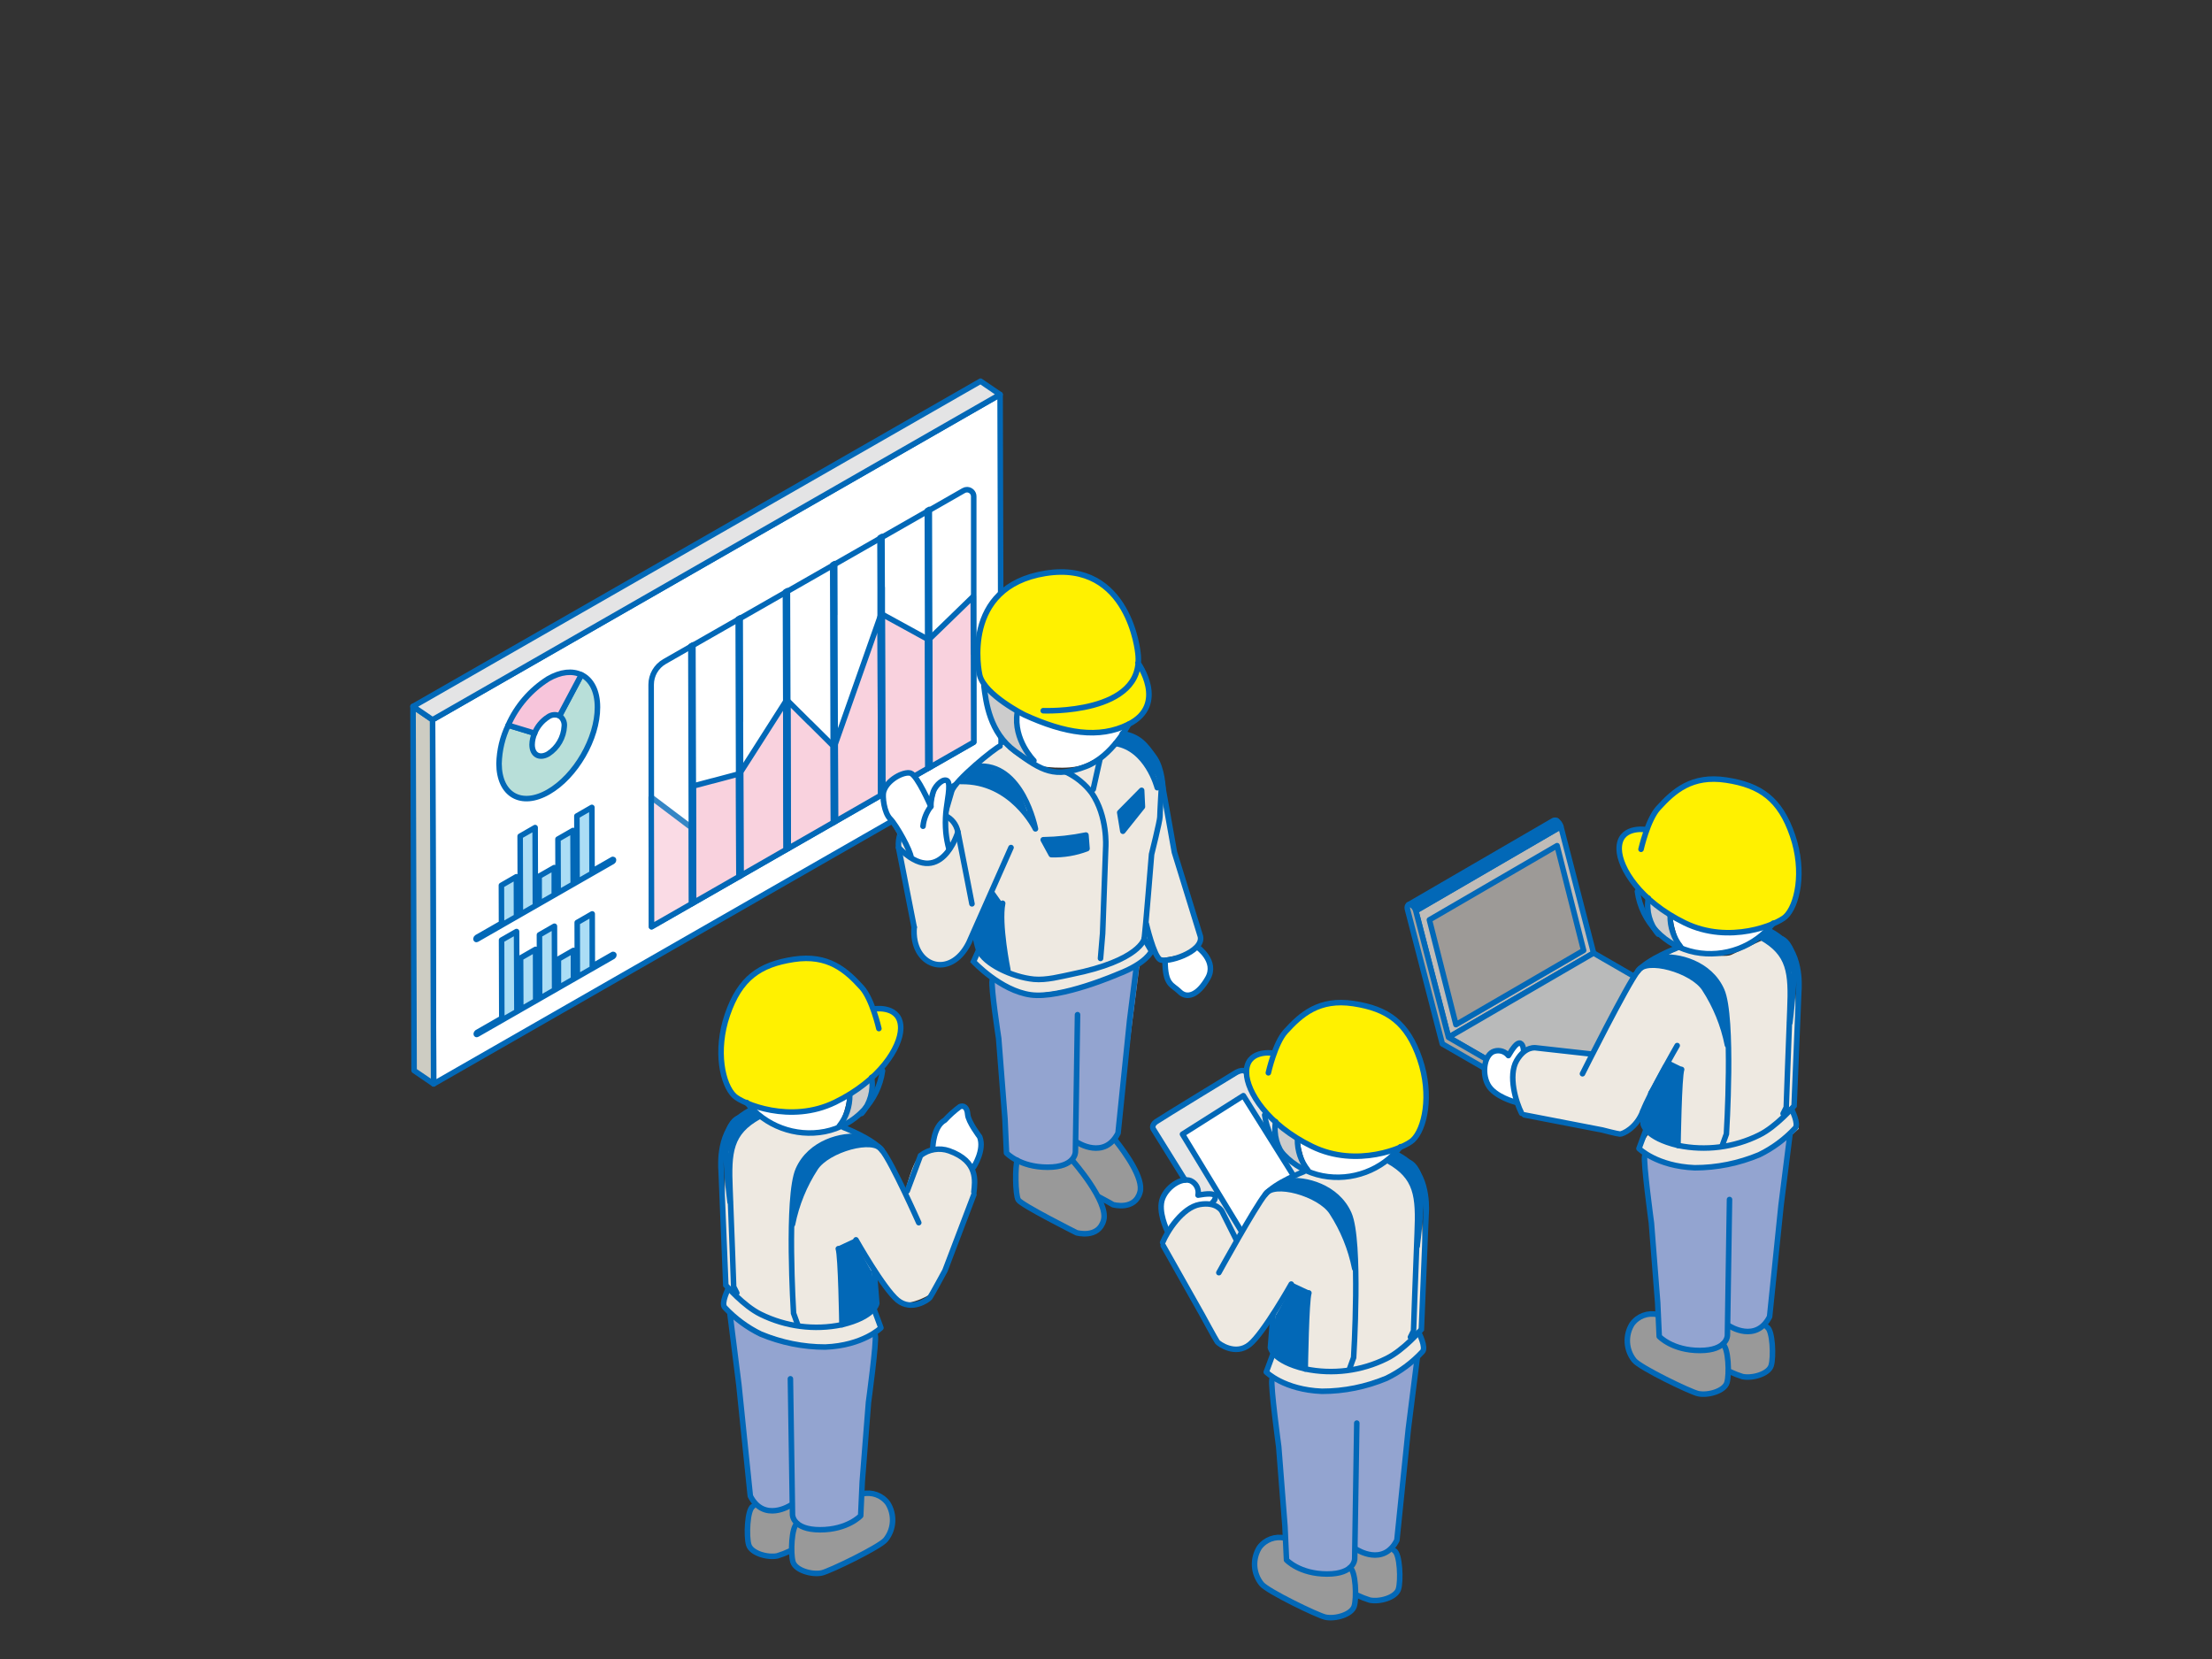 <?xml version="1.0" encoding="UTF-8"?>
<svg id="a" data-name="レイヤー_1" xmlns="http://www.w3.org/2000/svg" xmlns:xlink="http://www.w3.org/1999/xlink" viewBox="0 0 400 300">
  <rect x="0" y="0" width="400" height="300" fill="#333333" stroke="none"/>
  <defs>
    <clipPath id="e">
      <polygon points="280.95 148.36 254.72 163.6 255 163.56 255.26 163.66 281.5 148.41 281.24 148.32 280.95 148.36" fill="none"/>
    </clipPath>
    <clipPath id="j">
      <rect x="253.98" y="140.38" width="71.83" height="112.23" fill="none"/>
    </clipPath>
    <clipPath id="p">
      <path d="M255.27,163.66h0c.38.24.65.62.76,1.05l26.23-15.24c-.11-.43-.37-.81-.74-1.05l-26.24,15.24Z" fill="none"/>
    </clipPath>
    <clipPath id="v">
      <rect x="253.98" y="140.38" width="71.83" height="112.23" fill="none"/>
    </clipPath>
    <clipPath id="z">
      <path d="M277.93,196.81c.47.3.77.8.8,1.36.02.2-.07.4-.24.51l26.24-15.24h0c.16-.11.25-.31.22-.5-.02-.55-.32-1.06-.78-1.36l-26.24,15.24Z" fill="none"/>
    </clipPath>
    <clipPath id="ag">
      <rect x="253.98" y="140.38" width="71.83" height="112.23" fill="none"/>
    </clipPath>
    <clipPath id="bu">
      <rect x="74.19" y="68.43" width="107.35" height="128.07" fill="none"/>
    </clipPath>
    <clipPath id="by">
      <rect x="74.19" y="68.43" width="107.35" height="128.07" fill="none"/>
    </clipPath>
    <clipPath id="cd">
      <rect x="74.19" y="68.43" width="107.35" height="128.07" fill="none"/>
    </clipPath>
    <clipPath id="ci">
      <rect x="74.19" y="68.43" width="107.35" height="128.07" fill="none"/>
    </clipPath>
    <clipPath id="di">
      <rect x="117.25" y="143.66" width="8.31" height="24.43" fill="none"/>
    </clipPath>
    <clipPath id="dt">
      <rect x="159.19" y="102.92" width="60.2" height="120.68" fill="none"/>
    </clipPath>
    <clipPath id="fl">
      <rect x="129.87" y="172.8" width="48.03" height="112.23" fill="none"/>
    </clipPath>
    <clipPath id="gs">
      <rect x="207.96" y="180.8" width="50.46" height="112.23" fill="none"/>
    </clipPath>
  </defs>
  <g id="b" data-name="グループ_3688">
    <g id="c" data-name="グループ_3347">
      <g id="d" data-name="グループ_3336">
        <g clip-path="url(#e)">
          <g id="f" data-name="グループ_3335">
            <path id="g" data-name="パス_10855" d="M254.71,163.61l26.23-15.24.3-.05.19.06-26.23,15.24-.19-.06-.3.05" fill="none" stroke="#0268b7" stroke-linecap="round" stroke-linejoin="round"/>
            <path id="h" data-name="パス_10856" d="M255.2,163.63l26.23-15.24.07.04-26.23,15.24-.07-.04" fill="none" stroke="#0268b7" stroke-linecap="round" stroke-linejoin="round"/>
          </g>
        </g>
      </g>
      <g id="i" data-name="グループ_3338">
        <g clip-path="url(#j)">
          <g id="k" data-name="グループ_3337">
            <path id="l" data-name="パス_10858" d="M254.72,163.6l26.24-15.24.29-.04.26.09-26.24,15.24-.26-.09-.29.04" fill="none" stroke="#0268b7" stroke-linecap="round" stroke-linejoin="round"/>
          </g>
        </g>
      </g>
      <path id="m" data-name="パス_10859" d="M256.02,164.7l26.23-15.24,5.92,22.88-26.23,15.24-5.92-22.88Z" fill="#c0bcb8"/>
      <path id="n" data-name="パス_10860" d="M256.02,164.7l26.23-15.24,5.92,22.88-26.23,15.24-5.92-22.88Z" fill="none" stroke="#0268b7" stroke-linecap="round" stroke-linejoin="round"/>
      <g id="o" data-name="グループ_3340">
        <g clip-path="url(#p)">
          <g id="q" data-name="グループ_3339">
            <path id="r" data-name="パス_10861" d="M255.27,163.66l26.23-15.24.35.29-26.23,15.24-.35-.29" fill="none" stroke="#0268b7" stroke-linecap="round" stroke-linejoin="round"/>
            <path id="s" data-name="パス_10862" d="M255.62,163.96l26.23-15.24c.13.14.23.31.31.48l-26.23,15.24c-.08-.17-.18-.34-.3-.48" fill="none" stroke="#0268b7" stroke-linecap="round" stroke-linejoin="round"/>
            <path id="t" data-name="パス_10863" d="M255.93,164.44l26.23-15.24.09.27-26.23,15.24-.1-.27" fill="none" stroke="#0268b7" stroke-linecap="round" stroke-linejoin="round"/>
          </g>
        </g>
      </g>
      <g id="u" data-name="グループ_3342">
        <g clip-path="url(#v)">
          <g id="w" data-name="グループ_3341">
            <path id="x" data-name="パス_10865" d="M255.26,163.66l26.24-15.24c.37.24.64.61.75,1.05l-26.23,15.24c-.11-.43-.38-.81-.76-1.05" fill="none" stroke="#0268b7" stroke-linecap="round" stroke-linejoin="round"/>
          </g>
        </g>
      </g>
      <g id="y" data-name="グループ_3344">
        <g clip-path="url(#z)">
          <g id="aa" data-name="グループ_3343">
            <path id="ab" data-name="パス_10866" d="M277.93,196.82l26.23-15.24.35.29-26.23,15.24-.35-.29" fill="none" stroke="#0268b7" stroke-linecap="round" stroke-linejoin="round"/>
            <path id="ac" data-name="パス_10867" d="M278.28,197.11l26.23-15.24c.13.14.23.31.31.48l-26.24,15.24c-.08-.18-.18-.34-.31-.48" fill="none" stroke="#0268b7" stroke-linecap="round" stroke-linejoin="round"/>
            <path id="ad" data-name="パス_10868" d="M278.58,197.59l26.24-15.24c.07.16.11.33.13.5l-26.23,15.24c-.02-.17-.06-.34-.14-.5" fill="none" stroke="#0268b7" stroke-linecap="round" stroke-linejoin="round"/>
            <path id="ae" data-name="パス_10869" d="M278.72,198.08l26.23-15.24v.09c.02.2-.07.39-.23.51l-26.23,15.24c.16-.11.25-.31.23-.51v-.1" fill="none" stroke="#0268b7" stroke-linecap="round" stroke-linejoin="round"/>
          </g>
        </g>
      </g>
      <g id="af" data-name="グループ_3346">
        <g clip-path="url(#ag)">
          <g id="ah" data-name="グループ_3345">
            <path id="ai" data-name="パス_10871" d="M304.73,183.44l-26.24,15.24c.17-.11.26-.31.24-.51-.03-.56-.33-1.06-.8-1.36l26.24-15.24c.47.3.76.81.78,1.36.02.2-.06.39-.22.51" fill="none" stroke="#0268b7" stroke-linecap="round" stroke-linejoin="round"/>
            <path id="aj" data-name="パス_10872" d="M258.48,166.34l23.09-13.42,4.8,18.95-23.09,13.42-4.8-18.94Z" fill="#9d9a97"/>
            <path id="ak" data-name="パス_10873" d="M258.48,166.34l23.09-13.42,4.8,18.95-23.09,13.42-4.8-18.94Z" fill="none" stroke="#0268b7" stroke-linecap="round" stroke-linejoin="round"/>
            <path id="al" data-name="パス_10874" d="M261.94,187.58l26.23-15.24,15.99,9.23-26.23,15.24-15.99-9.23Z" fill="#b9baba"/>
            <path id="am" data-name="パス_10875" d="M261.94,187.58l26.23-15.24,15.99,9.23-26.23,15.24-15.99-9.23Z" fill="none" stroke="#0268b7" stroke-linecap="round" stroke-linejoin="round"/>
            <path id="an" data-name="パス_10876" d="M255.27,163.66c.37.24.64.61.75,1.04l5.92,22.88,15.99,9.23c.47.3.76.81.79,1.37,0,.5-.36.7-.8.45l-17.1-9.87-6.3-24.31c-.14-.56.08-.95.49-.89l.26.09Z" fill="#a8a5a0"/>
            <path id="ao" data-name="パス_10877" d="M255.27,163.66c.37.24.64.61.75,1.04l5.92,22.88,15.99,9.23c.47.3.76.81.79,1.37,0,.5-.36.7-.8.45l-17.1-9.87-6.3-24.31c-.14-.56.08-.95.49-.89l.26.09Z" fill="none" stroke="#0268b7" stroke-linecap="round" stroke-linejoin="round"/>
            <path id="ap" data-name="パス_10878" d="M321.51,207.51s-8,3.2-12.52,4.05c-2.27.43-10.25-1.84-12.05-3.39-.38-1.13,1.04-2.92,1.04-2.92l-.66-1.69,1.12-4.82-2.26,4.09-3.25,2.25s-14.82-2.68-17.78-3.76c-.62-.23-1.83-5.76-1.83-5.76.13-1.49.55-6.29,4.49-6.07,1.6.09,9.86,1.1,9.86,1.1l9.18-15.46,6.49-3.39s8.24,1.65,9.69.94c4.05-1.98,6.68-3.1,6.68-3.1,0,0,2.26.09,3.95,4.05,1.69,3.95,1.13,20.33,1.13,20.33l-.66,6.87,1.13,3.29-3.76,3.38Z" fill="#eee9e1"/>
            <path id="aq" data-name="パス_10879" d="M302.45,166.05c.27,1.74.78,3.43,1.51,5.03.38.38,5.36,1.98,9.55.89,2.1-.54,6.4-4.09,6.4-4.09l-3.44.57s-4.94.05-6.17,0-7.86-2.4-7.86-2.4" fill="#fff"/>
            <path id="ar" data-name="パス_10880" d="M298.21,162.99c-.8,6.07,5.18,8.28,5.18,8.28l-1.36-5.98-3.81-2.31Z" fill="#ccc"/>
            <path id="as" data-name="パス_10881" d="M269.68,197.16c-2.56-4.03-.43-6.54.54-7.02s2.26.69,2.38.54,2.34-2.03,2.34-2.03l.6,1.62s-2.42,4.3-2.21,5.29.81,3.77.81,3.77l-4.45-2.18Z" fill="#fff"/>
            <path id="at" data-name="パス_10882" d="M298.09,197.41c.21-.14,2.75-4.94,2.75-4.94l1.27-.52,2.19,1.08-.64,6.64-.24,7.46s-4.42-1.46-4.92-2.17-1.39-1.69-1.39-1.69l.97-5.86Z" fill="#0268b7"/>
            <path id="au" data-name="パス_10883" d="M311.53,243.08c1.03.57,1.22,5.46.75,6.96s-3.39,2.35-5.18,1.98c-1.39-.29-10.54-4.71-11.58-6.02-1.52-1.89-1.67-4.54-.38-6.59,1.06-1.44,2.87-2.1,4.61-1.69" fill="#999"/>
            <path id="av" data-name="パス_10884" d="M319.25,240.07c1.04.57,1.22,5.46.75,6.97s-3.39,2.35-5.18,1.98c-1.39-.29-10.54-4.71-11.58-6.02-1.52-1.89-1.67-4.54-.38-6.59,1.06-1.44,2.87-2.1,4.61-1.69" fill="#999"/>
            <path id="aw" data-name="パス_10885" d="M297.41,209.01l3.01,32.94s5.18,2.64,7.34,2.17,4.14-.94,4.14-.94l.85-3.39,4.42,1.04s1.98-.94,2.45-2.26,4.05-33.32,4.05-33.32c0,0-3.67,4.14-15.62,6.21-3.71.64-10.64-2.45-10.64-2.45" fill="#93a4d0"/>
            <path id="ax" data-name="パス_10886" d="M318.68,169.2l.8-.75s4.28,1.46,4.66,4.23c.24,1.34.28,2.7.14,4.05-.74-2.06-1.89-3.95-3.39-5.55-.45-.45-2.21-1.98-2.21-1.98" fill="#0268b7"/>
            <path id="ay" data-name="パス_10887" d="M298.45,174c.8-1.6,8.24-.28,9.88,1.27,1.75,1.87,3.04,4.13,3.76,6.59.61,4.24-.47,4.47-.47,4.47,0,0-2.49-7.76-4.38-8.8s-8.8-3.53-8.8-3.53" fill="#0268b7"/>
            <path id="az" data-name="パス_10888" d="M296.75,153.44s1.21-5.35,3.11-7.43c2.83-3.11,6.07-6.02,12.28-5.08,6.21.94,9.74,3.44,12,10.02,2.26,6.59.84,12.71-1.27,14.68-1.49,1.39-10.12,5.08-18.21,1.13s-11.78-9.92-11.86-13.32c-.09-4.24,4.61-3.58,4.61-3.58" fill="#fff100"/>
            <path id="ba" data-name="パス_10889" d="M296.75,153.58s1.21-5.35,3.11-7.43c2.83-3.11,6.07-6.03,12.28-5.09,6.21.94,9.74,3.44,12,10.02,2.26,6.59.84,12.71-1.27,14.68-1.49,1.39-10.12,5.08-18.21,1.13s-11.78-9.92-11.86-13.31c-.09-4.23,4.61-3.58,4.61-3.58" fill="none" stroke="#0268b7" stroke-linecap="round" stroke-miterlimit="10"/>
            <path id="bb" data-name="パス_10890" d="M296.09,161.2c.78,5.52,4.97,9.94,10.45,11.01,5.32,1.02,10.77-1.01,14.12-5.27" fill="none" stroke="#0268b7" stroke-linecap="round" stroke-miterlimit="10"/>
            <path id="bc" data-name="パス_10891" d="M302.02,165.62c-.03,2.01.63,3.98,1.88,5.56" fill="none" stroke="#0268b7" stroke-linecap="round" stroke-miterlimit="10"/>
            <path id="bd" data-name="パス_10892" d="M298.07,162.42c-.4,2.32.26,4.71,1.79,6.5" fill="none" stroke="#0268b7" stroke-linecap="round" stroke-miterlimit="10"/>
            <path id="be" data-name="パス_10893" d="M303.15,171.46s-5.18,1.98-6.97,4.14-10.02,18.57-10.02,18.57" fill="none" stroke="#0268b7" stroke-linecap="round" stroke-miterlimit="10"/>
            <path id="bf" data-name="パス_10894" d="M275.65,201.61l14.11,2.73s2.71.71,3.18.73,2.99-1.07,4.14-4.14,6.21-11.86,6.21-11.86" fill="none" stroke="#0268b7" stroke-linecap="round" stroke-miterlimit="10"/>
            <path id="bg" data-name="パス_10895" d="M275.16,201.32c-1.03-1.99-2.49-6.81-.9-9.54s3.55-2.29,3.55-2.29l9.86,1.1" fill="none" stroke="#0268b7" stroke-linecap="round" stroke-miterlimit="10"/>
            <path id="bh" data-name="パス_10896" d="M297.08,200.94l.05,2.33s.38,2.45,6.31,3.86c4.97,1.03,10.14.37,14.68-1.88,3.1-1.51,6.31-5.27,6.31-5.27l.85-20.8s.66-6.4-3.11-9.41c-.83-.68-1.75-1.26-2.72-1.71" fill="none" stroke="#0268b7" stroke-linecap="round" stroke-miterlimit="10"/>
            <path id="bi" data-name="パス_10897" d="M297.6,204.4l-1.22,3.29s3.2,3.2,10.07,3.48c4.01,0,7.97-.81,11.67-2.35,2.44-1.19,4.64-2.82,6.49-4.8.75-.75-.66-3.48-.66-3.48" fill="none" stroke="#0268b7" stroke-linecap="round" stroke-linejoin="round"/>
            <path id="bj" data-name="パス_10898" d="M274.13,199.33s-3.88-.96-5.07-3.2-.56-5.54,1.18-6.04c.93-.28,1.94.04,2.53.8.82-1.4,1.6-2.47,2.16-2.24s.58,1.35.58,1.35" fill="none" stroke="#0268b7" stroke-linecap="round" stroke-linejoin="round"/>
            <path id="bk" data-name="パス_10899" d="M297.41,209.01c-.28,1.13,1.22,12.14,1.22,12.14l1.13,14.4.28,6.12s2.35,2.54,7.34,2.54,4.99-2.73,4.99-2.73l.38-24.57" fill="none" stroke="#0268b7" stroke-linecap="round" stroke-linejoin="round"/>
            <path id="bl" data-name="パス_10900" d="M323.67,205.25l-1.6,12.71-2.07,20.14c-2.45,4.8-7.25,1.69-7.25,1.69" fill="none" stroke="#0268b7" stroke-linecap="round" stroke-linejoin="round"/>
            <path id="bm" data-name="パス_10901" d="M311.53,243.08c1.03.57,1.22,5.46.75,6.96s-3.39,2.35-5.18,1.98c-1.39-.29-10.54-4.71-11.58-6.02-1.52-1.89-1.67-4.54-.38-6.59,1.06-1.44,2.87-2.1,4.61-1.69" fill="none" stroke="#0268b7" stroke-linecap="round" stroke-linejoin="round"/>
            <path id="bn" data-name="パス_10902" d="M319.53,239.98c1.04.57,1.22,5.46.75,6.97s-3.39,2.35-5.18,1.98c-.77-.24-1.52-.53-2.25-.88" fill="none" stroke="#0268b7" stroke-linecap="round" stroke-linejoin="round"/>
            <path id="bo" data-name="パス_10903" d="M304.09,193.39c-.47,1.22-.66,13.74-.66,13.74" fill="none" stroke="#0268b7" stroke-linecap="round" stroke-miterlimit="10"/>
            <path id="bp" data-name="パス_10904" d="M300.05,173.15c3.39-.47,9.13,1.04,11.29,5.93s.85,25.98.85,25.98l-.75,2.07" fill="none" stroke="#0268b7" stroke-linecap="round" stroke-miterlimit="10"/>
            <path id="bq" data-name="パス_10905" d="M318.4,169.48c5.27,2.92,5.55,6.4,5.27,13.08s-.66,17.69-.66,17.69l-.57,1.13" fill="none" stroke="#0268b7" stroke-linecap="round" stroke-miterlimit="10"/>
            <path id="br" data-name="パス_10906" d="M296.18,175.6c1.41-2.54,9.87-.18,12.05,3.2,2.01,3.09,3.42,6.54,4.14,10.17" fill="none" stroke="#0268b7" stroke-linecap="round" stroke-miterlimit="10"/>
            <path id="bs" data-name="パス_10907" d="M323.67,184.92s1.22-9.32.47-12.24c-.66-2.54-1.98-2.92-1.98-2.92" fill="none" stroke="#0268b7" stroke-linecap="round" stroke-miterlimit="10"/>
          </g>
        </g>
      </g>
    </g>
    <g id="bt" data-name="グループ_3328">
      <g clip-path="url(#bu)">
        <g id="bv" data-name="グループ_3327">
          <path id="bw" data-name="パス_10717" d="M78.22,130.16l.19,65.84,102.63-58.82-.19-65.84-102.63,58.82Z" fill="#fff"/>
          <g id="bx" data-name="グループ_3319">
            <g clip-path="url(#by)">
              <g id="bz" data-name="グループ_3318">
                <path id="ca" data-name="パス_10718" d="M180.85,71.34l-102.63,58.82.19,65.84,102.63-58.82-.19-65.84Z" fill="none" stroke="#0268b7" stroke-linecap="round" stroke-linejoin="round"/>
              </g>
            </g>
          </g>
          <path id="cb" data-name="パス_10719" d="M74.87,193.59l3.53,2.41-.19-65.84-3.53-2.41.19,65.84Z" fill="#cdccc2"/>
          <g id="cc" data-name="グループ_3321">
            <g clip-path="url(#cd)">
              <g id="ce" data-name="グループ_3320">
                <path id="cf" data-name="パス_10720" d="M78.22,130.16l-3.53-2.41.19,65.84,3.53,2.41-.19-65.84Z" fill="none" stroke="#0268b7" stroke-linecap="round" stroke-linejoin="round"/>
              </g>
            </g>
          </g>
          <path id="cg" data-name="パス_10721" d="M74.69,127.75l3.53,2.41,102.64-58.82-3.53-2.41-102.63,58.82Z" fill="#e4e4e5"/>
          <g id="ch" data-name="グループ_3326">
            <g clip-path="url(#ci)">
              <g id="cj" data-name="グループ_3325">
                <path id="ck" data-name="パス_10722" d="M177.32,68.93l-102.64,58.82,3.53,2.41,102.63-58.82-3.53-2.41Z" fill="none" stroke="#0268b7" stroke-linecap="round" stroke-linejoin="round"/>
                <path id="cl" data-name="パス_10723" d="M105.14,122.03l-3.95,7.42c.6.43.92,1.14.85,1.87-.11,2.04-1.19,3.9-2.9,5.01-1.6.92-2.92.17-2.92-1.67.01-.71.17-1.42.46-2.07l-4.77-1.45c-1.05,2.17-1.61,4.54-1.67,6.95.02,5.64,4.01,7.94,8.93,5.12s8.88-9.68,8.87-15.32c0-2.97-1.12-5.01-2.89-5.87" fill="#b8dfd9"/>
                <path id="cm" data-name="パス_10724" d="M105.14,122.03l-3.95,7.42c.6.43.92,1.14.85,1.87-.11,2.04-1.19,3.9-2.9,5.01-1.6.92-2.92.17-2.92-1.67.01-.71.17-1.42.46-2.07l-4.77-1.45c-1.05,2.17-1.61,4.54-1.67,6.95.02,5.64,4.01,7.94,8.93,5.12s8.88-9.68,8.87-15.32c0-2.97-1.12-5.01-2.89-5.87Z" fill="none" stroke="#0268b7" stroke-linecap="round" stroke-linejoin="round"/>
                <path id="cn" data-name="パス_10725" d="M99.1,122.77c-3.18,2.01-5.69,4.93-7.2,8.37l4.77,1.45c.49-1.21,1.34-2.24,2.44-2.94.6-.44,1.4-.52,2.07-.2l3.94-7.42c-1.58-.78-3.71-.59-6.03.74" fill="#f7c5db"/>
                <path id="co" data-name="パス_10726" d="M99.1,122.77c-3.18,2.01-5.69,4.93-7.2,8.37l4.77,1.45c.49-1.21,1.34-2.24,2.44-2.94.6-.44,1.4-.52,2.07-.2l3.94-7.42c-1.59-.78-3.71-.6-6.03.74Z" fill="none" stroke="#0268b7" stroke-linecap="round" stroke-linejoin="round"/>
                <path id="cp" data-name="パス_10727" d="M110.79,155.41l-3.73,2.14-.03-11.55-2.71,1.56.03,11.55-.7.4-.03-9.33-2.72,1.56.03,9.33-.7.4v-4.58s-2.73,1.56-2.73,1.56v4.58s-.69.4-.69.4l-.04-13.78-2.71,1.56.04,13.79-.7.4-.02-6.86-2.71,1.56.02,6.86-4.47,2.56c-.09.06-.14.15-.15.26,0,.1.07.14.15.09l24.58-14.09c.09-.06.15-.16.15-.26,0-.09-.07-.13-.16-.08" fill="#abddf5"/>
                <path id="cq" data-name="パス_10728" d="M110.79,155.41l-3.73,2.14-.03-11.55-2.71,1.56.03,11.55-.7.4-.03-9.33-2.72,1.56.03,9.33-.7.4v-4.58s-2.73,1.56-2.73,1.56v4.58s-.69.4-.69.4l-.04-13.78-2.71,1.56.04,13.79-.7.4-.02-6.86-2.71,1.56.02,6.86-4.47,2.56c-.09.06-.14.15-.15.26,0,.1.07.14.15.09l24.58-14.09c.09-.06.15-.16.15-.26,0-.09-.07-.13-.16-.08Z" fill="none" stroke="#0268b7" stroke-linecap="round" stroke-linejoin="round"/>
                <path id="cr" data-name="パス_10729" d="M110.84,172.59l-3.73,2.14-.02-9.47-2.71,1.56.02,9.47-.7.4v-4.82s-2.72,1.56-2.72,1.56v4.82s-.69.4-.69.4l-.03-11.16-2.71,1.56.03,11.16-.71.4-.02-8.94-2.71,1.56.03,8.94-.7.4-.06-14.12-2.71,1.55.04,14.14-4.47,2.56c-.09.06-.14.15-.15.26,0,.1.07.14.15.09l24.59-14.09c.09-.06.15-.16.15-.26,0-.09-.08-.13-.16-.08" fill="#abddf5"/>
                <path id="cs" data-name="パス_10730" d="M110.84,172.59l-3.73,2.14-.02-9.47-2.71,1.56.02,9.47-.7.4v-4.82s-2.72,1.56-2.72,1.56v4.82s-.69.4-.69.4l-.03-11.16-2.71,1.56.03,11.16-.71.4-.02-8.94-2.71,1.56.03,8.94-.7.4-.06-14.12-2.71,1.55.04,14.14-4.47,2.56c-.09.06-.14.15-.15.26,0,.1.07.14.15.09l24.59-14.09c.09-.06.15-.16.15-.26,0-.09-.08-.13-.16-.08Z" fill="none" stroke="#0268b7" stroke-linecap="round" stroke-linejoin="round"/>
                <path id="ct" data-name="パス_10731" d="M117.82,167.59l58.26-33.39v-44.44c0-.66-.53-1.19-1.19-1.21-.22,0-.43.05-.62.16l-54.1,30.92c-1.5.86-2.42,2.45-2.42,4.17l.06,43.79Z" fill="none" stroke="#0268b7" stroke-linecap="round" stroke-linejoin="round"/>
                <path id="cu" data-name="パス_10732" d="M142.09,126.83l-5.7,8.94-2.46,3.85.05,18.7,8.19-4.7-.02-5.51-.06-21.29Z" fill="#f9d2de"/>
                <path id="cv" data-name="パス_10733" d="M142.09,126.83l-5.7,8.94-2.46,3.85.05,18.7,8.19-4.7-.02-5.51-.06-21.29Z" fill="none" stroke="#0268b7" stroke-linecap="round" stroke-linejoin="round"/>
                <path id="cw" data-name="パス_10734" d="M151.03,134.58l.04,13.95,8.19-4.7-.09-32.34-8.14,23.09Z" fill="#f9d2de"/>
                <path id="cx" data-name="パス_10735" d="M151.03,134.58l.04,13.95,8.19-4.7-.09-32.34-8.14,23.09Z" fill="none" stroke="#0268b7" stroke-linecap="round" stroke-linejoin="round"/>
                <path id="cy" data-name="パス_10736" d="M128.92,141.19l-3.55.94.02,7.23.04,13.86,8.19-4.69-.05-18.57-4.65,1.24Z" fill="#f9d2de"/>
                <path id="cz" data-name="パス_10737" d="M128.92,141.19l-3.55.94.02,7.23.04,13.86,8.19-4.69-.05-18.57-4.65,1.24Z" fill="none" stroke="#0268b7" stroke-linecap="round" stroke-linejoin="round"/>
                <path id="da" data-name="パス_10738" d="M159.53,111.08l.09,32.55,8.19-4.7-.07-23.35-8.21-4.5Z" fill="#f9d2de"/>
                <path id="db" data-name="パス_10739" d="M159.53,111.08l.09,32.55,8.19-4.7-.07-23.35-8.21-4.5Z" fill="none" stroke="#0268b7" stroke-linecap="round" stroke-linejoin="round"/>
                <path id="dc" data-name="パス_10740" d="M146.39,130.65l-3.93-3.91.06,20.97.02,5.71,8.18-4.69-.04-13.83-4.28-4.26Z" fill="#f9d2de"/>
                <path id="dd" data-name="パス_10741" d="M146.39,130.65l-3.93-3.91.06,20.97.02,5.71,8.18-4.69-.04-13.83-4.28-4.26Z" fill="none" stroke="#0268b7" stroke-linecap="round" stroke-linejoin="round"/>
                <path id="de" data-name="パス_10742" d="M176.03,118.31h0l-.03-10.46-3.24,3.15-4.66,4.52.07,23.22,7.91-4.53-.04-15.89Z" fill="#f9d2de"/>
                <path id="df" data-name="パス_10743" d="M176.03,118.31h0l-.03-10.46-3.24,3.15-4.66,4.52.07,23.22,7.91-4.53-.04-15.89Z" fill="none" stroke="#0268b7" stroke-linecap="round" stroke-linejoin="round"/>
                <g id="dg" data-name="グループ_3324" opacity=".8">
                  <g id="dh" data-name="グループ_3323">
                    <g clip-path="url(#di)">
                      <g id="dj" data-name="グループ_3322">
                        <path id="dk" data-name="パス_10744" d="M121.03,146.63l-3.28-2.48.07,23.43,7.24-4.15-.04-13.79-3.99-3.01Z" fill="#f9d2de"/>
                        <path id="dl" data-name="パス_10745" d="M121.03,146.63l-3.28-2.48.07,23.43,7.24-4.15-.04-13.79-3.99-3.01Z" fill="none" stroke="#0268b7" stroke-linecap="round" stroke-linejoin="round"/>
                      </g>
                    </g>
                  </g>
                </g>
                <path id="dm" data-name="パス_10746" d="M133.9,130.47l-.05-18.74-.36.21.05,18.57.03,9.47.05,18.57.36-.21-.06-18.7-.03-9.17Z" fill="none" stroke="#0268b7" stroke-linecap="round" stroke-linejoin="round"/>
                <path id="dn" data-name="パス_10747" d="M150.97,111.16l-.03-9.24-.36.21.03,9.93.06,22.85.04,13.83.36-.21-.04-13.95-.07-23.42Z" fill="none" stroke="#0268b7" stroke-linecap="round" stroke-linejoin="round"/>
                <path id="do" data-name="パス_10748" d="M159.52,106.23l-.03-9.21-.36.21.03,9.24v5.03s.11,32.33.11,32.33l.36-.21-.09-32.54v-4.85Z" fill="none" stroke="#0268b7" stroke-linecap="round" stroke-linejoin="round"/>
                <path id="dp" data-name="パス_10749" d="M125.37,142.13l-.07-25.51-.37.21.07,25.55.02,7.27.04,13.78.36-.21-.04-13.86-.02-7.24Z" fill="none" stroke="#0268b7" stroke-linecap="round" stroke-linejoin="round"/>
                <path id="dq" data-name="パス_10750" d="M142.45,126.74l-.06-19.92-.36.21.06,19.81.06,21.28.02,5.51.36-.21-.02-5.71-.06-20.97Z" fill="none" stroke="#0268b7" stroke-linecap="round" stroke-linejoin="round"/>
                <path id="dr" data-name="パス_10751" d="M168.11,115.51l-.04-15.02-.02-8.37-.36.21.02,7.89.04,15.38.06,23.34.36-.21-.06-23.21Z" fill="none" stroke="#0268b7" stroke-linecap="round" stroke-linejoin="round"/>
              </g>
            </g>
          </g>
        </g>
      </g>
    </g>
    <g id="ds" data-name="グループ_3330">
      <g clip-path="url(#dt)">
        <g id="du" data-name="グループ_3329">
          <path id="dv" data-name="パス_10752" d="M210.68,173.69c0,4.54,1.3,4.31,2.63,5.64s3.32.66,5.09-2.43-1.88-5.65-1.88-5.65" fill="#fff"/>
          <path id="dw" data-name="パス_10753" d="M210.68,173.69c0,4.54,1.3,4.31,2.63,5.64s3.32.66,5.09-2.43-1.88-5.65-1.88-5.65" fill="none" stroke="#0268b7" stroke-linecap="round" stroke-miterlimit="10" stroke-width="1.01"/>
          <path id="dx" data-name="パス_10754" d="M181.57,134.58s-6.98,4.37-7.84,6.78c-3.25,9.11.85,11.58.85,11.58l-.64,1.55,2.75,17.03-.94,2.07s4,5.6,10.35,6.02,21.84-4.68,21.84-7.22c0-1.2,2.19,1.91,2.19,1.06.64-.77,7.55-.28,6.94-4.09-.31-1.93-4.71-15.25-4.71-15.25l-.87-7.03s-1.83-9.04-3.53-11.01c-1.55-1.52-3.34-2.76-5.29-3.69-1.94,3.6-5.39,6.14-9.41,6.92-6.35,1.27-11.69-4.71-11.69-4.71" fill="#eee9e1"/>
          <path id="dy" data-name="パス_10755" d="M162.84,153.69v-2.4l.78.63,1.06,2.96-1.41.14-.42-1.34Z" fill="#eee9e1"/>
          <path id="dz" data-name="パス_10756" d="M174.35,153.55c-.38,2.07,1.69,15.81,2.64,18.26s6.02,4.89,9.98,5.27c2.25.21,4.89-.51,6.81-.9,12.39-2.49,13.14-6.44,13.14-6.44.19-1.32,1.32-15.25,1.32-15.25,0,0,1.51-6.02,1.51-6.78s.28-5.46.28-5.46c0,0-1.32-8.09-7.06-9.6" fill="none" stroke="#0268b7" stroke-linecap="round" stroke-miterlimit="10" stroke-width="1.01"/>
          <path id="ea" data-name="パス_10757" d="M174.51,153.72l6.8,9.62s-.17,4.71-.17,5.27.78,6.71.78,6.71c0,0-3.81-1.76-4.17-2.26s-1.76-6.14-1.76-6.14l-1.06-9.11-.42-4.09Z" fill="#0268b7"/>
          <path id="eb" data-name="パス_10758" d="M173.29,141.2c1.98-.07,10.37,2.36,11.08,4.17,1.41,3.6-9.39,24.28-9.39,24.28l-2.54-11.51-1.62-10.87,2.47-6.07Z" fill="#eee9e1"/>
          <path id="ec" data-name="パス_10759" d="M184.28,128.99c-.46,3.32.55,6.67,2.78,9.18.61.52,6.25,1.13,8.85.1,3.27-1.27,5.98-3.68,7.62-6.78-9.46,2.68-19.25-2.49-19.25-2.49" fill="#fff"/>
          <path id="ed" data-name="パス_10760" d="M178.3,124.94c1.83,1.33,3.74,2.57,5.69,3.72-.85,2.26,1.98,8.56,1.98,8.56-7.44-3.48-7.67-12.28-7.67-12.28" fill="#ccc"/>
          <path id="ee" data-name="パス_10761" d="M188.84,128.42s18.45.75,17.13-10.35c0,0-1.51-16.94-16.75-14.49s-12.01,17.87-11.86,18.45c.94,3.58,8.09,7.15,8.09,7.15,7.31,3.34,13.47,4.37,18.82,1.69,7.15-3.58,1.69-11.11,1.69-11.11" fill="#fff100"/>
          <path id="ef" data-name="パス_10762" d="M201.75,133.9l1.49-1.08c4.27.99,6.59,8.89,6.59,8.89-1.95-4.09-8.08-7.81-8.08-7.81" fill="#0268b7"/>
          <path id="eg" data-name="パス_10763" d="M183.95,209.83c-.38.57-.19,6.4.19,7.15s10.54,5.94,10.54,5.94c0,0,4.24,1.04,4.8-2.35.34-2.05-1.6-4.61-1.6-4.61,0,0,3.58,2.73,6.49,1.88s1.88-4.05,1.32-5.08-4.71-7.72-4.71-7.72l-13.55.66-3.48,4.14Z" fill="#999"/>
          <path id="eh" data-name="パス_10764" d="M179.43,177.27l2.59,31.24s5.84,3.11,8,2.64c2.16-.47,4.14-.94,4.14-.94l.85-3.39,4.75.66c.93-.32,1.69-1,2.12-1.88.47-1.32,4.28-31.9,4.28-31.9,0,0-3.48,4.14-15.44,6.21-3.71.64-11.29-2.64-11.29-2.64" fill="#93a4d0"/>
          <path id="ei" data-name="パス_10765" d="M179.43,177.27c-.28,1.14,1.16,10.5,1.16,10.5l1.14,14.55.28,6.18s2.38,2.57,7.42,2.57,5.04-2.75,5.04-2.75l.38-24.83" fill="none" stroke="#0268b7" stroke-linecap="round" stroke-linejoin="round" stroke-width="1.01"/>
          <path id="ej" data-name="パス_10766" d="M205.46,175.11l-1.19,9.43-2.09,20.36c-2.47,4.85-7.32,1.71-7.32,1.71" fill="none" stroke="#0268b7" stroke-linecap="round" stroke-linejoin="round" stroke-width="1.01"/>
          <path id="ek" data-name="パス_10767" d="M183.95,209.83c-.38.94-.38,6.21.19,7.15s10.54,5.94,10.54,5.94c0,0,3.95,1.13,4.89-2.26s-5.65-10.82-5.65-10.82" fill="none" stroke="#0268b7" stroke-linecap="round" stroke-linejoin="round" stroke-width="1.01"/>
          <path id="el" data-name="パス_10768" d="M198.65,216.4c1.71.89,2.61,1.44,2.61,1.44,0,0,3.95,1.13,4.89-2.26.68-2.45-2.57-7.01-4.43-9.35" fill="none" stroke="#0268b7" stroke-linecap="round" stroke-linejoin="round" stroke-width="1.01"/>
          <path id="em" data-name="パス_10769" d="M188.65,128.52s18.45.75,17.13-10.35c0,0-1.51-16.94-16.75-14.49s-12.01,17.87-11.86,18.45c.94,3.58,8.09,7.15,8.09,7.15,7.31,3.34,13.47,4.37,18.82,1.69,7.15-3.58,1.69-11.11,1.69-11.11" fill="none" stroke="#0268b7" stroke-linecap="round" stroke-miterlimit="10" stroke-width="1.01"/>
          <path id="en" data-name="パス_10770" d="M177.92,124c.38,3.01,1.02,8.48,5.65,11.86,4.89,3.58,7.12,4.89,12.8,2.73,4.71-1.79,7.72-7.62,7.72-7.62" fill="none" stroke="#0268b7" stroke-linecap="round" stroke-miterlimit="10" stroke-width="1.01"/>
          <path id="eo" data-name="パス_10771" d="M183.95,128.89c-.75,4.89,3.01,8.66,3.01,8.66" fill="none" stroke="#0268b7" stroke-linecap="round" stroke-miterlimit="10" stroke-width="1.01"/>
          <path id="ep" data-name="パス_10772" d="M176.98,171.81l-.94,2.07s4.89,5.27,10.35,6.02,15.81-3.76,15.81-3.76c5.13-1.95,6.02-4.14,6.02-4.14l-1.32-2.26" fill="none" stroke="#0268b7" stroke-linecap="round" stroke-miterlimit="10" stroke-width="1.01"/>
          <path id="eq" data-name="パス_10773" d="M210.3,142.63s-.09-3.67-1.6-5.74-2.54-3.67-5.74-4.24" fill="none" stroke="#0268b7" stroke-linecap="round" stroke-miterlimit="10" stroke-width="1.01"/>
          <path id="er" data-name="パス_10774" d="M192.8,139.62c1.82.87,3.4,2.16,4.61,3.76,2.92,4.24,2.54,9.79,2.54,9.79l-.56,15.62-.38,4.52" fill="none" stroke="#0268b7" stroke-linecap="round" stroke-miterlimit="10" stroke-width="1.01"/>
          <path id="es" data-name="パス_10775" d="M173.78,141.32c9.22-.19,13.46,8.56,13.46,8.56,0,0-2.35-12.14-10.64-11.29" fill="none" stroke="#0268b7" stroke-linecap="round" stroke-linejoin="round" stroke-width="1.01"/>
          <path id="et" data-name="パス_10776" d="M190.11,154.54c2.2.07,4.39-.3,6.45-1.08l-.19-2.45c-2.54.52-5.12.81-7.72.85l1.46,2.68Z" fill="#0268b7"/>
          <path id="eu" data-name="パス_10777" d="M190.11,154.54c2.2.07,4.39-.3,6.45-1.08l-.19-2.45c-2.54.52-5.12.81-7.72.85l1.46,2.68Z" fill="none" stroke="#0268b7" stroke-linecap="round" stroke-linejoin="round" stroke-width="1.01"/>
          <line id="ev" data-name="線_195" x1="198.91" y1="137.27" x2="197.69" y2="142.73" fill="none" stroke="#0268b7" stroke-linecap="round" stroke-miterlimit="10" stroke-width="1.01"/>
          <path id="ew" data-name="パス_10778" d="M181.31,163.34c-.75,3.76.94,12.05.94,12.05" fill="none" stroke="#0268b7" stroke-linecap="round" stroke-miterlimit="10" stroke-width="1.01"/>
          <path id="ex" data-name="パス_10779" d="M174.23,140.94l2.38-2.35s4.5.81,5.74,1.93c2.12,1.91,3.6,6.78,3.6,6.78-3.88-4.8-11.72-6.35-11.72-6.35" fill="#0268b7"/>
          <path id="ey" data-name="パス_10780" d="M201.74,134.44c5.74.94,7.53,8,7.53,8" fill="none" stroke="#0268b7" stroke-linecap="round" stroke-miterlimit="10" stroke-width="1.01"/>
          <path id="ez" data-name="パス_10781" d="M165.31,167.67c.57-7.06,2.82-11.01,2.82-11.01l3.95-13.55c.56-1.98,7.91-7.91,8.75-8.19" fill="none" stroke="#0268b7" stroke-linecap="round" stroke-miterlimit="10" stroke-width="1.01"/>
          <path id="fa" data-name="パス_10782" d="M162.63,153.62c.99,1.2,5.01,2.97,6.28,2.26,1-.65,1.91-1.43,2.71-2.33l-.23-5.79,1.41,1.34.78,2.61s2.92,15.92,2.68,16.59c-1.13,3.11-3.95,5.79-5.3,6.07-2.18.38-4.29-.97-4.87-3.11-.36-1.3-3.46-17.65-3.46-17.65" fill="#eee9e1"/>
          <path id="fb" data-name="パス_10783" d="M165.31,167.67l-2.82-14.4c-.56-7.06,9.6-8.47,10.73-2.82.77,3.85,2.54,12.99,2.54,12.99" fill="none" stroke="#0268b7" stroke-linecap="round" stroke-miterlimit="10" stroke-width="1.01"/>
          <path id="fc" data-name="パス_10784" d="M165.31,155.32c-.28-.71-5.79-7.48-5.51-11.51.14-2.04,4.07-4.49,4.85-4s3.84,6.33,3.84,6.33c0,0,.85-3.95,1.34-4.52s1.84-.92,1.69.71-.64,7.41-.64,8.61c.07.91.32,1.8.73,2.61l-2.35,2.54-3.95-.78Z" fill="#fff"/>
          <path id="fd" data-name="パス_10785" d="M162.49,153.27c7.62,7.76,10.73-2.82,10.73-2.82" fill="none" stroke="#0268b7" stroke-linecap="round" stroke-miterlimit="10" stroke-width="1.01"/>
          <path id="fe" data-name="パス_10786" d="M164.75,155.06c-.09-1.22-2.63-5.83-3.76-6.97s-1.44-4.05-1.22-4.89c.56-2.17,3.67-3.76,4.89-3.39s3.67,6.02,3.67,6.02" fill="none" stroke="#0268b7" stroke-linecap="round" stroke-miterlimit="10" stroke-width="1.01"/>
          <path id="ff" data-name="パス_10787" d="M166.91,149.41c.13-1.3.62-2.54,1.41-3.58.01-.93.17-1.85.47-2.73.47-1.22,1.88-2.45,2.54-1.88s-.1,3.76-.28,5.74c-.11,1.19-.11,2.39,0,3.58.1,1.02.29,2.03.56,3.01" fill="none" stroke="#0268b7" stroke-linecap="round" stroke-miterlimit="10" stroke-width="1.01"/>
          <path id="fg" data-name="パス_10788" d="M202.49,146.92l3.95-4,.14,2.97-3.53,4.42-.56-3.39Z" fill="#0268b7"/>
          <path id="fh" data-name="パス_10789" d="M202.49,146.92l3.95-4,.14,2.97-3.53,4.42-.56-3.39Z" fill="none" stroke="#0268b7" stroke-linecap="round" stroke-linejoin="round" stroke-width="1.01"/>
          <path id="fi" data-name="パス_10790" d="M209.92,140.37l2.45,13.74,4.71,15.25c.56,2.82-6.21,4.89-7.34,4.14s-2.45-6.4-2.45-6.4" fill="none" stroke="#0268b7" stroke-linecap="round" stroke-miterlimit="10" stroke-width="1.01"/>
          <path id="fj" data-name="パス_10791" d="M182.82,153.27l-7.63,17.22c-3.39,6.78-10.45,4.24-9.88-2.82" fill="none" stroke="#0268b7" stroke-linecap="round" stroke-miterlimit="10" stroke-width="1.01"/>
        </g>
      </g>
    </g>
    <g id="fk" data-name="グループ_3456">
      <g clip-path="url(#fl)">
        <g id="fm" data-name="グループ_3183">
          <path id="fn" data-name="パス_9655" d="M153.24,198.47c-.27,1.74-.78,3.43-1.51,5.03-.38.38-5.36,1.98-9.55.89-2.1-.54-6.4-4.09-6.4-4.09l3.44.57s4.94.05,6.16,0,7.86-2.4,7.86-2.4" fill="#fff"/>
          <path id="fo" data-name="パス_9656" d="M157.47,195.41c.8,6.07-5.18,8.28-5.18,8.28l1.36-5.98,3.81-2.31Z" fill="#ccc"/>
          <path id="fp" data-name="パス_9657" d="M168.68,207.46s.09-3.76,2.17-4.89c.83-.9,1.74-1.72,2.73-2.45.66-.28,1.32.09,1.41,1.41s2.17,4.05,2.17,4.05c.94,2.35-1.09,5.46-1.09,5.46" fill="#fff"/>
          <path id="fq" data-name="パス_9658" d="M168.68,207.46s.09-3.76,2.17-4.89c.83-.9,1.74-1.72,2.73-2.45.66-.28,1.32.09,1.41,1.41s2.17,4.05,2.17,4.05c.94,2.35-1.09,5.46-1.09,5.46" fill="none" stroke="#0268b7" stroke-linecap="round" stroke-linejoin="round"/>
          <path id="fr" data-name="パス_9659" d="M134.37,239.64s8,3.2,12.52,4.05c2.27.43,10.25-1.84,12.05-3.39.38-1.13-1.04-2.92-1.04-2.92l.66-1.69-.47-5.93,2.54,3.58,3.01,2.35c1.64-.22,3.21-.8,4.61-1.69,2.23-1.47,8.21-18.12,7.86-17.98,1.6-5.93-4.66-9.6-9.65-7.06-1.43.73-2.87,6.96-2.87,6.96l-4.57-8.66-6.49-3.39s-8.24,1.65-9.69.94c-4.05-1.98-6.68-3.11-6.68-3.11,0,0-2.26.09-3.95,4.05-1.69,3.95-1.13,20.33-1.13,20.33l.66,6.87-1.13,3.29,3.77,3.39Z" fill="#eee9e1"/>
          <path id="fs" data-name="パス_9660" d="M157.59,229.83c-.21-.14-2.75-4.94-2.75-4.94v-1.06l-3.46,1.62.64,6.63.24,7.46s4.42-1.46,4.92-2.17,1.39-1.69,1.39-1.69l-.97-5.86Z" fill="#0268b7"/>
          <path id="ft" data-name="パス_9661" d="M144.15,275.5c-1.03.57-1.22,5.46-.75,6.96s3.39,2.35,5.18,1.98c1.39-.29,10.54-4.71,11.58-6.02,1.52-1.89,1.67-4.54.38-6.59-1.06-1.44-2.87-2.1-4.61-1.69" fill="#999"/>
          <path id="fu" data-name="パス_9662" d="M136.44,272.49c-1.03.57-1.22,5.46-.75,6.97s3.39,2.35,5.18,1.98c1.39-.29,10.54-4.71,11.58-6.02,1.52-1.89,1.67-4.54.38-6.59-1.06-1.44-2.87-2.1-4.61-1.69" fill="#999"/>
          <path id="fv" data-name="パス_9663" d="M158.27,241.43l-3.01,32.94s-5.18,2.64-7.34,2.17-4.14-.94-4.14-.94l-.85-3.39-4.42,1.04s-1.97-.94-2.44-2.26-4.05-33.32-4.05-33.32c0,0,3.67,4.14,15.62,6.21,3.71.64,10.64-2.45,10.64-2.45" fill="#93a4d0"/>
          <path id="fw" data-name="パス_9664" d="M137,201.62l-.8-.75s-4.28,1.46-4.66,4.23c-.24,1.34-.28,2.7-.14,4.05.74-2.06,1.89-3.95,3.39-5.55.45-.45,2.21-1.98,2.21-1.98" fill="#0268b7"/>
          <path id="fx" data-name="パス_9665" d="M157.24,206.42c-.8-1.6-8.24-.28-9.88,1.27-1.75,1.87-3.04,4.13-3.77,6.59-.61,4.24.47,4.47.47,4.47,0,0,2.49-7.76,4.38-8.8s8.8-3.53,8.8-3.53" fill="#0268b7"/>
          <path id="fy" data-name="パス_9666" d="M158.93,185.86s-1.21-5.35-3.11-7.43c-2.82-3.11-6.07-6.02-12.28-5.08-6.21.94-9.74,3.44-12,10.02-2.26,6.59-.85,12.71,1.27,14.68,1.49,1.39,10.12,5.08,18.21,1.13s11.78-9.92,11.86-13.32c.09-4.23-4.61-3.58-4.61-3.58" fill="#fff100"/>
          <path id="fz" data-name="パス_9667" d="M158.93,186s-1.21-5.35-3.11-7.43c-2.82-3.11-6.07-6.03-12.28-5.09-6.21.94-9.74,3.44-12,10.02s-.85,12.71,1.27,14.69c1.49,1.39,10.12,5.08,18.21,1.13s11.78-9.92,11.86-13.31c.09-4.24-4.61-3.58-4.61-3.58" fill="none" stroke="#0268b7" stroke-linecap="round" stroke-miterlimit="10"/>
          <path id="ga" data-name="パス_9668" d="M159.59,193.62c-.78,5.52-4.97,9.94-10.45,11.01-5.32,1.02-10.77-1.01-14.12-5.27" fill="none" stroke="#0268b7" stroke-linecap="round" stroke-miterlimit="10"/>
          <path id="gb" data-name="パス_9669" d="M153.66,198.04c.03,2.01-.63,3.98-1.88,5.56" fill="none" stroke="#0268b7" stroke-linecap="round" stroke-miterlimit="10"/>
          <path id="gc" data-name="パス_9670" d="M157.61,194.84c.4,2.32-.26,4.71-1.79,6.5" fill="none" stroke="#0268b7" stroke-linecap="round" stroke-miterlimit="10"/>
          <path id="gd" data-name="パス_9671" d="M152.53,203.88s5.18,1.98,6.97,4.14,6.64,13.08,6.64,13.08" fill="none" stroke="#0268b7" stroke-linecap="round" stroke-miterlimit="10"/>
          <path id="ge" data-name="パス_9672" d="M176.11,216.02l-5.23,13.74s-2.45,4.52-2.73,4.89-3.29,2.54-5.83.47-7.53-10.92-7.53-10.92" fill="none" stroke="#0268b7" stroke-linecap="round" stroke-miterlimit="10"/>
          <path id="gf" data-name="パス_9673" d="M176.11,215.55c.19-1.88.85-5.55-4.47-7.44-1.76-.62-3.71-.3-5.18.85l-2.4,6.4" fill="none" stroke="#0268b7" stroke-linecap="round" stroke-miterlimit="10"/>
          <path id="gg" data-name="パス_9674" d="M158.08,229.76l.47,5.93s-.38,2.45-6.31,3.86c-4.97,1.03-10.13.36-14.68-1.88-3.11-1.51-6.31-5.27-6.31-5.27l-.85-20.8s-.66-6.4,3.11-9.41c.83-.68,1.75-1.26,2.72-1.71" fill="none" stroke="#0268b7" stroke-linecap="round" stroke-miterlimit="10"/>
          <path id="gh" data-name="パス_9675" d="M158.08,236.82l1.22,3.29s-3.2,3.2-10.07,3.48c-4.01,0-7.97-.81-11.67-2.35-2.44-1.19-4.64-2.82-6.49-4.8-.75-.75.66-3.48.66-3.48" fill="none" stroke="#0268b7" stroke-linecap="round" stroke-linejoin="round"/>
          <path id="gi" data-name="パス_9676" d="M158.27,241.43c.28,1.13-1.22,12.14-1.22,12.14l-1.13,14.4-.28,6.12s-2.35,2.54-7.34,2.54-4.99-2.73-4.99-2.73l-.38-24.57" fill="none" stroke="#0268b7" stroke-linecap="round" stroke-linejoin="round"/>
          <path id="gj" data-name="パス_9677" d="M132.01,237.67l1.6,12.71,2.07,20.14c2.45,4.8,7.25,1.69,7.25,1.69" fill="none" stroke="#0268b7" stroke-linecap="round" stroke-linejoin="round"/>
          <path id="gk" data-name="パス_9678" d="M144.15,275.5c-1.03.57-1.22,5.46-.75,6.96s3.39,2.35,5.18,1.98c1.39-.29,10.54-4.71,11.58-6.02,1.52-1.89,1.67-4.54.38-6.59-1.06-1.44-2.87-2.1-4.61-1.69" fill="none" stroke="#0268b7" stroke-linecap="round" stroke-linejoin="round"/>
          <path id="gl" data-name="パス_9679" d="M136.15,272.4c-1.03.57-1.22,5.46-.75,6.97s3.39,2.35,5.18,1.98c.77-.24,1.52-.53,2.25-.88" fill="none" stroke="#0268b7" stroke-linecap="round" stroke-linejoin="round"/>
          <path id="gm" data-name="パス_9680" d="M151.59,225.81c.47,1.22.66,13.74.66,13.74" fill="none" stroke="#0268b7" stroke-linecap="round" stroke-miterlimit="10"/>
          <path id="gn" data-name="パス_9681" d="M155.64,205.57c-3.39-.47-9.13,1.04-11.29,5.93s-.85,25.98-.85,25.98l.75,2.07" fill="none" stroke="#0268b7" stroke-linecap="round" stroke-miterlimit="10"/>
          <path id="go" data-name="パス_9682" d="M137.28,201.9c-5.27,2.92-5.55,6.4-5.27,13.08s.66,17.7.66,17.7l.57,1.13" fill="none" stroke="#0268b7" stroke-linecap="round" stroke-miterlimit="10"/>
          <path id="gp" data-name="パス_9683" d="M159.5,208.02c-1.41-2.54-9.87-.18-12.05,3.2-2.01,3.09-3.42,6.54-4.14,10.17" fill="none" stroke="#0268b7" stroke-linecap="round" stroke-miterlimit="10"/>
          <path id="gq" data-name="パス_9684" d="M132.01,217.34s-1.22-9.32-.47-12.24c.66-2.54,1.98-2.92,1.98-2.92" fill="none" stroke="#0268b7" stroke-linecap="round" stroke-miterlimit="10"/>
        </g>
      </g>
    </g>
    <g id="gr" data-name="グループ_3457">
      <g clip-path="url(#gs)">
        <g id="gt" data-name="グループ_3398">
          <path id="gu" data-name="パス_11557" d="M235.04,206.47c.27,1.74.78,3.43,1.51,5.03.38.38,5.36,1.98,9.55.89,2.1-.54,6.4-4.09,6.4-4.09l-3.44.57s-4.94.05-6.16,0-7.86-2.4-7.86-2.4" fill="#fff"/>
          <path id="gv" data-name="パス_11558" d="M210.76,207.55l11.81,18.78,2.73-2.54-11.39-18.73,10.92-6.92,8.89,14.35,2.82-.99-11.48-17.98-16.57,9.97,2.26,4.05Z" fill="#e6e6e6"/>
          <path id="gw" data-name="パス_11559" d="M224.46,222.61l-10.63-17.51,11.01-6.97,8.85,14.12" fill="#fff"/>
          <path id="gx" data-name="パス_11560" d="M224.46,222.61l-10.63-17.51,11.01-6.97,8.85,14.12" fill="none" stroke="#0268b7" stroke-linecap="round" stroke-linejoin="round"/>
          <path id="gy" data-name="パス_11561" d="M230.81,203.41c-.8,6.07,5.18,8.28,5.18,8.28l-1.36-5.98-3.81-2.31Z" fill="#ccc"/>
          <path id="gz" data-name="パス_11562" d="M209.87,217.81c1.41-4.56,4.71-4.56,5.69-4.14.99.42.94,2.17,1.13,2.17s3.06.47,3.06.47l-.85,1.51s-4.85.94-5.46,1.74-2.35,3.06-2.35,3.06l-1.22-4.8Z" fill="#fff"/>
          <path id="ha" data-name="パス_11563" d="M253.92,247.64s-8,3.2-12.52,4.05c-2.27.43-10.25-1.84-12.05-3.39-.38-1.13,1.04-2.92,1.04-2.92l-.66-1.69.47-5.93-2.54,3.58-3.01,2.35s-3.86.85-4.61-1.69c-.19-.63-9.79-17.32-9.79-17.32.85-1.32,4.89-8.85,9.88-6.31,1.43.73,3.48,5.93,3.48,5.93l5.65-9.03,6.5-3.39s8.24,1.65,9.69.94c4.05-1.98,6.68-3.11,6.68-3.11,0,0,2.26.09,3.95,4.05,1.69,3.95,1.13,20.33,1.13,20.33l-.66,6.87,1.13,3.29-3.77,3.39Z" fill="#eee9e1"/>
          <path id="hb" data-name="パス_11564" d="M230.69,237.83c.21-.14,2.75-4.94,2.75-4.94v-1.06l3.46,1.62-.64,6.63-.24,7.46s-4.42-1.46-4.92-2.17-1.39-1.69-1.39-1.69l.97-5.86Z" fill="#0268b7"/>
          <path id="hc" data-name="パス_11565" d="M244.13,283.5c1.03.57,1.22,5.46.75,6.96s-3.39,2.35-5.18,1.98c-1.39-.29-10.54-4.71-11.58-6.02-1.52-1.89-1.67-4.54-.38-6.59,1.06-1.44,2.87-2.1,4.61-1.69" fill="#999"/>
          <path id="hd" data-name="パス_11566" d="M251.84,280.49c1.03.57,1.22,5.46.75,6.97s-3.39,2.35-5.18,1.98c-1.39-.29-10.54-4.71-11.58-6.02-1.52-1.89-1.67-4.54-.38-6.59,1.06-1.44,2.87-2.1,4.61-1.69" fill="#999"/>
          <path id="he" data-name="パス_11567" d="M230.01,249.43l3.01,32.94s5.18,2.64,7.34,2.17c2.16-.47,4.14-.94,4.14-.94l.85-3.39,4.42,1.04s1.98-.94,2.45-2.26,4.05-33.32,4.05-33.32c0,0-3.67,4.14-15.62,6.21-3.71.64-10.64-2.45-10.64-2.45" fill="#93a4d0"/>
          <path id="hf" data-name="パス_11568" d="M251.28,209.62l.8-.75s4.28,1.46,4.66,4.23c.24,1.34.28,2.7.14,4.05-.74-2.06-1.89-3.95-3.39-5.55-.45-.45-2.21-1.98-2.21-1.98" fill="#0268b7"/>
          <path id="hg" data-name="パス_11569" d="M231.04,214.42c.8-1.6,8.24-.28,9.88,1.27,1.75,1.87,3.04,4.13,3.76,6.59.61,4.24-.47,4.47-.47,4.47,0,0-2.49-7.76-4.38-8.8s-8.8-3.53-8.8-3.53" fill="#0268b7"/>
          <path id="hh" data-name="パス_11570" d="M229.36,193.86s1.2-5.35,3.1-7.43c2.82-3.11,6.07-6.02,12.28-5.08,6.21.94,9.74,3.44,12,10.02,2.26,6.59.85,12.71-1.27,14.68-1.49,1.39-10.11,5.08-18.21,1.13s-11.78-9.93-11.86-13.32c-.09-4.24,4.61-3.58,4.61-3.58" fill="#fff100"/>
          <path id="hi" data-name="パス_11571" d="M229.36,194s1.2-5.35,3.1-7.44c2.82-3.11,6.07-6.02,12.28-5.08,6.21.94,9.74,3.44,12,10.02,2.26,6.59.85,12.71-1.27,14.68-1.49,1.39-10.11,5.08-18.21,1.13s-11.78-9.92-11.86-13.31c-.09-4.23,4.61-3.58,4.61-3.58" fill="none" stroke="#0268b7" stroke-linecap="round" stroke-miterlimit="10"/>
          <path id="hj" data-name="パス_11572" d="M228.69,201.62c.78,5.52,4.97,9.94,10.45,11.01,5.32,1.02,10.77-1.01,14.12-5.27" fill="none" stroke="#0268b7" stroke-linecap="round" stroke-miterlimit="10"/>
          <path id="hk" data-name="パス_11573" d="M234.62,206.04c-.03,2.01.63,3.98,1.88,5.56" fill="none" stroke="#0268b7" stroke-linecap="round" stroke-miterlimit="10"/>
          <path id="hl" data-name="パス_11574" d="M230.67,202.84c-.4,2.32.26,4.71,1.79,6.5" fill="none" stroke="#0268b7" stroke-linecap="round" stroke-miterlimit="10"/>
          <path id="hm" data-name="パス_11575" d="M235.76,211.88s-5.18,1.98-6.97,4.14-8.38,14.12-8.38,14.12" fill="none" stroke="#0268b7" stroke-linecap="round" stroke-miterlimit="10"/>
          <path id="hn" data-name="パス_11576" d="M210.34,225.24l7.06,12.52s2.45,4.52,2.73,4.89,3.29,2.54,5.84.47,7.53-10.92,7.53-10.92" fill="none" stroke="#0268b7" stroke-linecap="round" stroke-miterlimit="10"/>
          <path id="ho" data-name="パス_11577" d="M210.24,224.68c.85-2.07,3.58-6.31,6.68-6.87s4.05,1.22,4.05,1.22l2.64,5.27" fill="none" stroke="#0268b7" stroke-linecap="round" stroke-miterlimit="10"/>
          <path id="hp" data-name="パス_11578" d="M230.2,237.76l-.47,5.93s.38,2.45,6.31,3.86c4.97,1.03,10.14.37,14.68-1.88,3.1-1.51,6.31-5.27,6.31-5.27l.85-20.8s.66-6.4-3.11-9.41c-.83-.68-1.75-1.26-2.72-1.71" fill="none" stroke="#0268b7" stroke-linecap="round" stroke-miterlimit="10"/>
          <path id="hq" data-name="パス_11579" d="M230.2,244.82l-1.22,3.29s3.2,3.2,10.07,3.48c4.01,0,7.97-.81,11.67-2.35,2.44-1.19,4.64-2.82,6.49-4.8.75-.75-.66-3.48-.66-3.48" fill="none" stroke="#0268b7" stroke-linecap="round" stroke-linejoin="round"/>
          <path id="hr" data-name="パス_11580" d="M211.09,222.61s-1.79-3.58-.85-5.93c.94-2.35,3.86-4.02,5.36-3.01.82.52,1.23,1.5,1.04,2.45,1.6-.28,2.92-.38,3.11.19s-.66,1.32-.66,1.32" fill="none" stroke="#0268b7" stroke-linecap="round" stroke-linejoin="round"/>
          <path id="hs" data-name="パス_11581" d="M214.29,213.38l-5.74-9.22s-.42-.66.52-1.32c.94-.66,14.54-8.94,14.54-8.94,1.46-.75,1.79.09,1.79.09" fill="none" stroke="#0268b7" stroke-linecap="round" stroke-linejoin="round"/>
          <path id="ht" data-name="パス_11582" d="M230.01,249.43c-.28,1.13,1.22,12.14,1.22,12.14l1.13,14.4.28,6.12s2.35,2.54,7.34,2.54,4.99-2.73,4.99-2.73l.38-24.56" fill="none" stroke="#0268b7" stroke-linecap="round" stroke-linejoin="round"/>
          <path id="hu" data-name="パス_11583" d="M256.27,245.67l-1.6,12.71-2.07,20.14c-2.45,4.8-7.25,1.69-7.25,1.69" fill="none" stroke="#0268b7" stroke-linecap="round" stroke-linejoin="round"/>
          <path id="hv" data-name="パス_11584" d="M244.13,283.5c1.03.57,1.22,5.46.75,6.96s-3.39,2.35-5.18,1.98c-1.39-.29-10.54-4.71-11.58-6.02-1.52-1.89-1.67-4.54-.38-6.59,1.06-1.44,2.87-2.1,4.61-1.69" fill="none" stroke="#0268b7" stroke-linecap="round" stroke-linejoin="round"/>
          <path id="hw" data-name="パス_11585" d="M252.13,280.4c1.03.57,1.22,5.46.75,6.97s-3.39,2.35-5.18,1.98c-.77-.24-1.52-.53-2.25-.88" fill="none" stroke="#0268b7" stroke-linecap="round" stroke-linejoin="round"/>
          <path id="hx" data-name="パス_11586" d="M236.69,233.81c-.47,1.22-.66,13.74-.66,13.74" fill="none" stroke="#0268b7" stroke-linecap="round" stroke-miterlimit="10"/>
          <path id="hy" data-name="パス_11587" d="M232.64,213.57c3.39-.47,9.13,1.04,11.29,5.93s.85,25.98.85,25.98l-.75,2.07" fill="none" stroke="#0268b7" stroke-linecap="round" stroke-miterlimit="10"/>
          <path id="hz" data-name="パス_11588" d="M251,209.9c5.27,2.92,5.55,6.4,5.27,13.08s-.66,17.69-.66,17.69l-.56,1.13" fill="none" stroke="#0268b7" stroke-linecap="round" stroke-miterlimit="10"/>
          <path id="ia" data-name="パス_11589" d="M228.79,216.02c1.41-2.54,9.87-.18,12.05,3.2,2.01,3.09,3.42,6.54,4.14,10.17" fill="none" stroke="#0268b7" stroke-linecap="round" stroke-miterlimit="10"/>
          <path id="ib" data-name="パス_11590" d="M256.27,225.34s1.22-9.32.47-12.24c-.66-2.54-1.98-2.92-1.98-2.92" fill="none" stroke="#0268b7" stroke-linecap="round" stroke-miterlimit="10"/>
        </g>
      </g>
    </g>
  </g>
</svg>